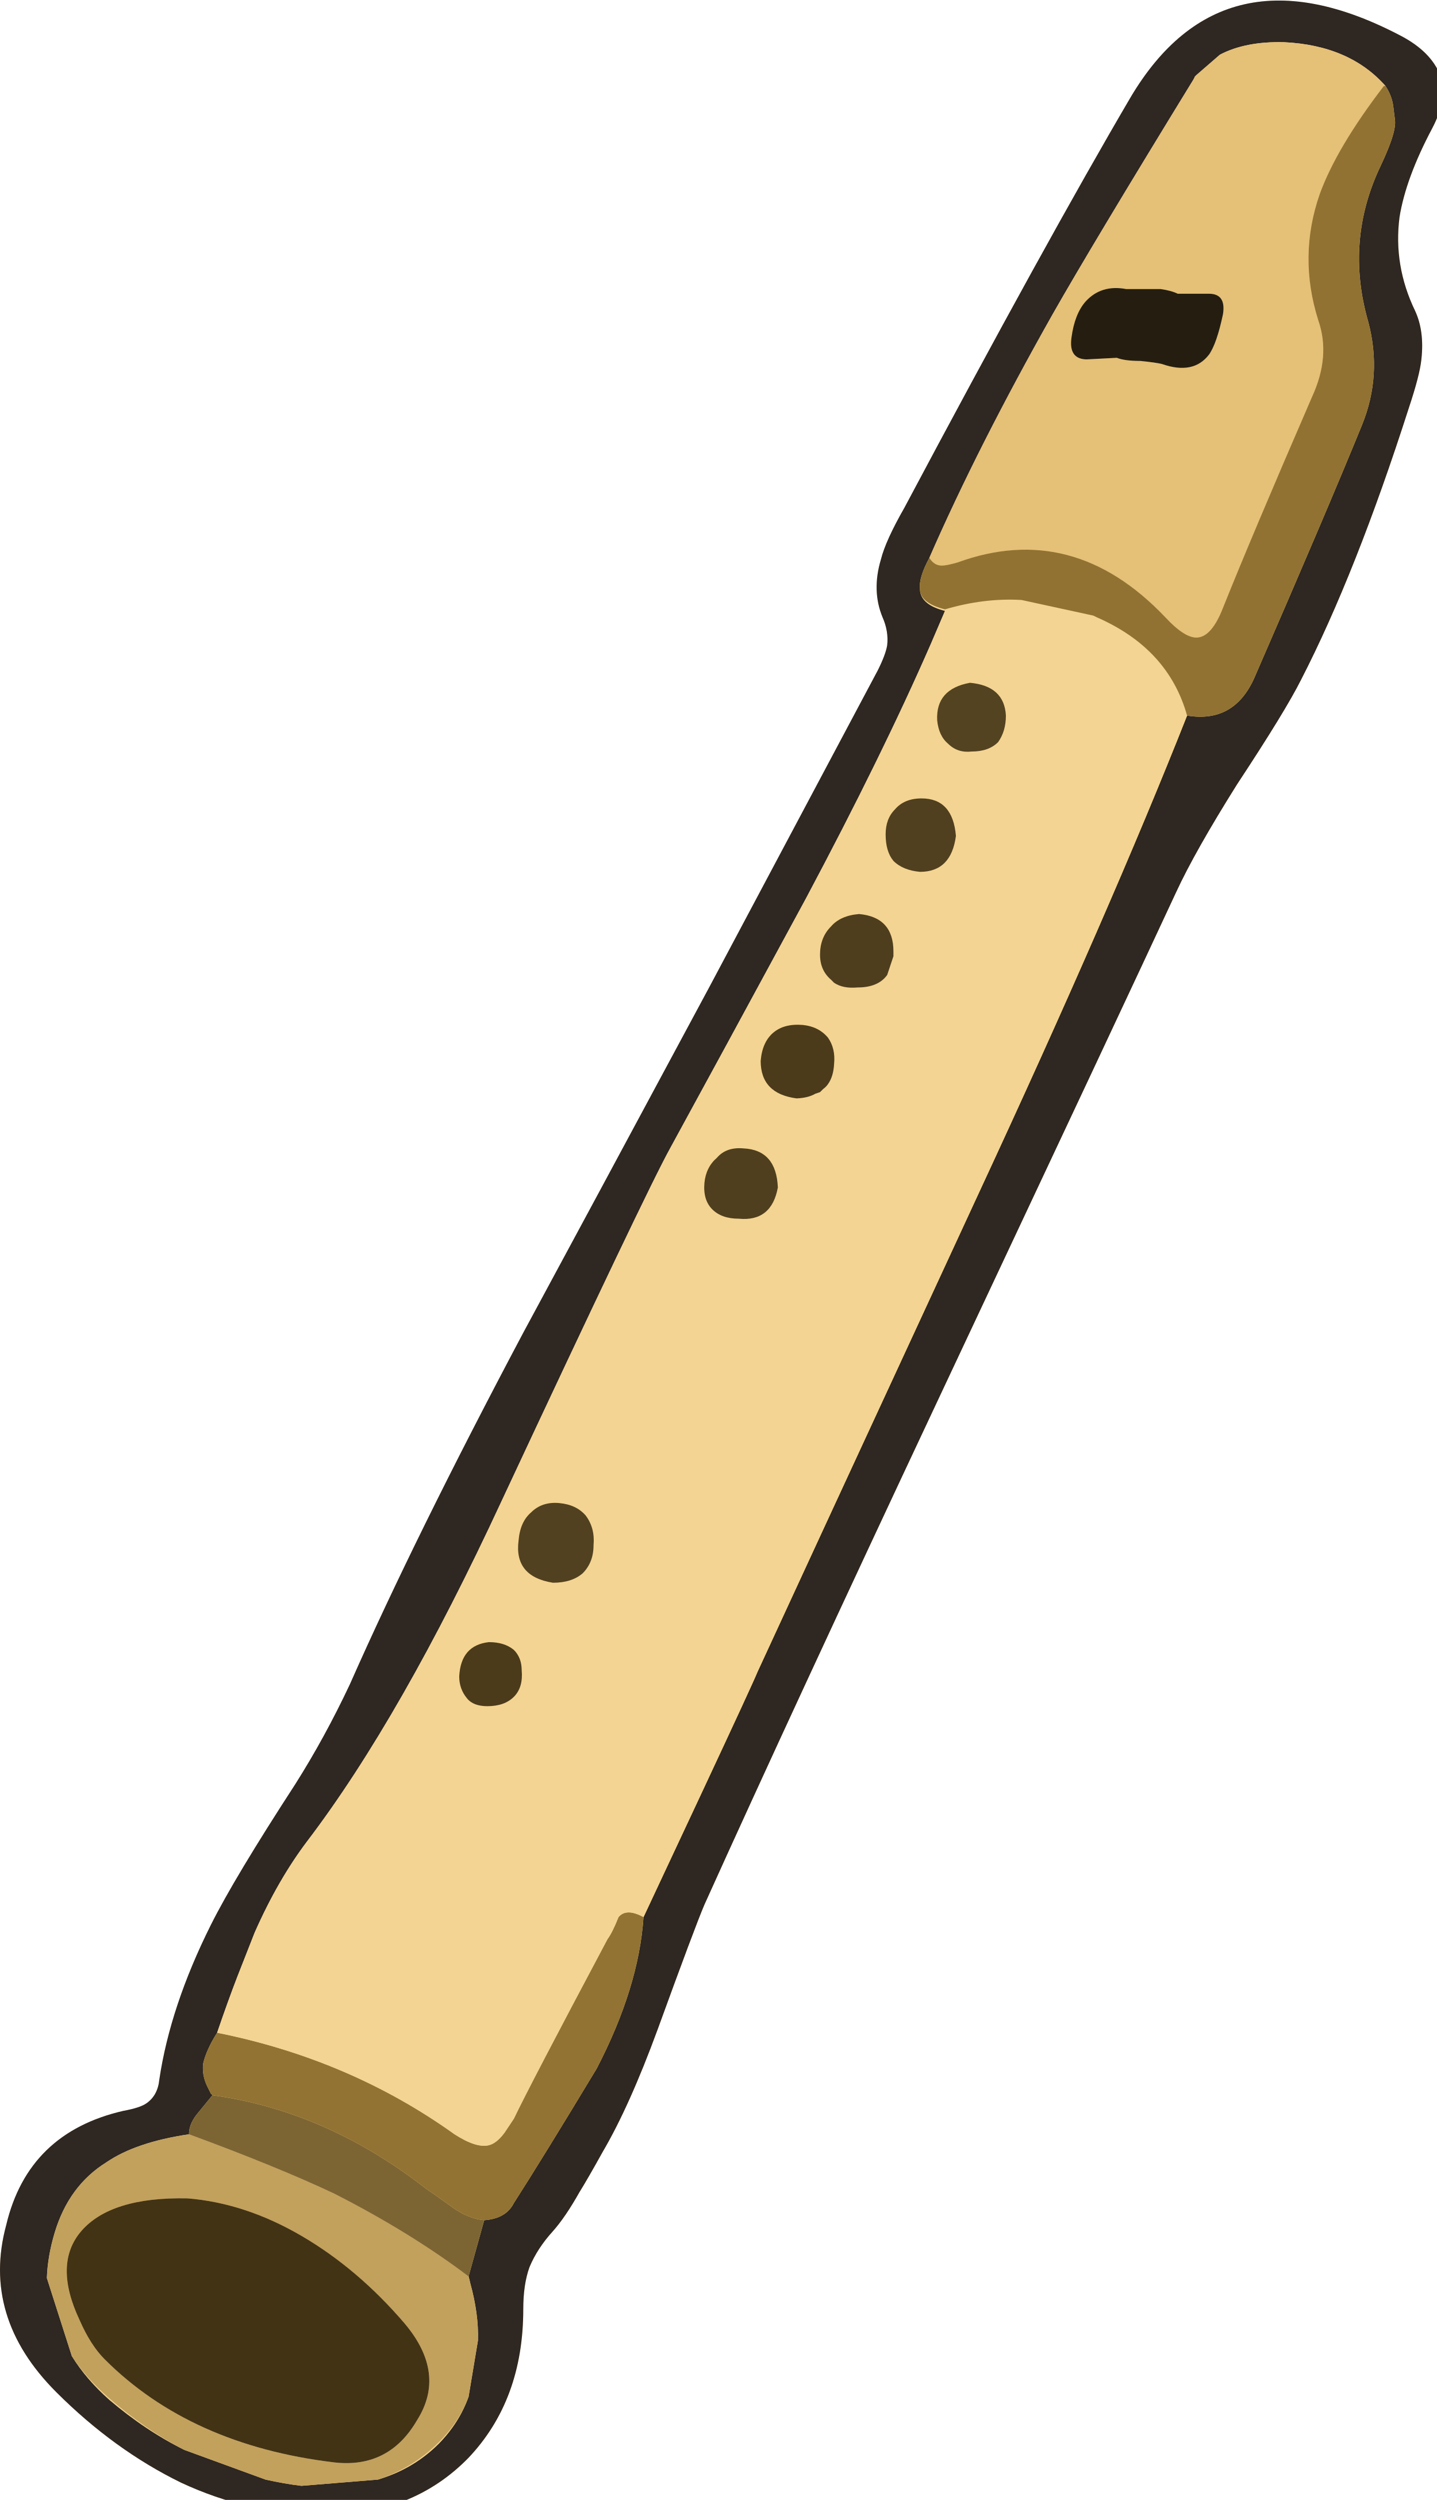 <svg xmlns="http://www.w3.org/2000/svg" xmlns:xlink="http://www.w3.org/1999/xlink" width="46" height="80" preserveAspectRatio="none"><defs><path id="a" fill="#F4D492" d="M41.65 21.75q1.75-3.4 3.45-8.7.35-1.05.4-1.55.1-.9-.2-1.55-.7-1.45-.5-3Q45 5.7 45.85 4.1q.5-.95.25-1.7-.3-.75-1.25-1.25-5.7-3-8.65 1.95-2.7 4.6-7.25 13.15-.6 1.05-.75 1.65-.3 1 .05 1.85.2.45.15.9-.05.3-.3.8L22.7 31.6q-3.95 7.35-5.95 11.05-3.45 6.5-5.55 11.25-.8 1.7-1.75 3.2-1.95 3-2.7 4.5-1.3 2.6-1.65 4.95-.05.5-.4.75-.2.15-.75.25Q.9 68.25.2 71.2q-.8 2.95 1.6 5.35 1.85 1.85 4 2.9 2.15 1 4.5 1.05 2.9 0 4.7-1.85 1.75-1.85 1.75-4.75 0-.8.2-1.35.25-.6.75-1.15.4-.45.85-1.25.25-.4.75-1.3.85-1.45 1.75-3.9 1.2-3.3 1.5-4 2.8-6.2 7.5-16.2 5.95-12.65 7.6-16.2.6-1.3 1.95-3.45 1.55-2.35 2.05-3.35"/><g id="b"><path fill="#2E2722" d="M45.85 4.1q.5-.95.25-1.7-.3-.75-1.25-1.25-5.7-3-8.65 1.95-2.7 4.6-7.25 13.15-.6 1.05-.75 1.65-.3 1 .05 1.85.2.45.15.9-.05.3-.3.8L22.7 31.6q-3.95 7.35-5.95 11.05-3.45 6.5-5.55 11.25-.8 1.7-1.75 3.2-1.95 3-2.7 4.5-1.3 2.6-1.65 4.95-.05.5-.4.75-.2.15-.75.25Q.9 68.25.2 71.2q-.8 2.95 1.6 5.35 1.85 1.85 4 2.9 2.15 1 4.5 1.05 2.9 0 4.7-1.85 1.75-1.85 1.75-4.75 0-.8.2-1.35.25-.6.75-1.15.4-.45.85-1.25.25-.4.75-1.3.85-1.45 1.75-3.9 1.2-3.3 1.5-4 2.8-6.2 7.5-16.2 5.95-12.65 7.6-16.2.6-1.3 1.95-3.45 1.55-2.35 2.05-3.35 1.75-3.4 3.45-8.7.35-1.05.4-1.55.1-.9-.2-1.55-.7-1.45-.5-3Q45 5.7 45.85 4.1M41.1 1.35q2.1.1 3.25 1.4.206.31.25.65l.05.4q.019.118 0 .25-.05.4-.45 1.25-1.15 2.4-.4 5 .45 1.7-.2 3.3-1.1 2.7-3.45 8.1-.65 1.45-2.15 1.2-2.45 6.2-6.7 15.35-6.5 14.05-7.05 15.25-.137.343-1.8 3.9-.763 1.635-1.85 3.95-.15 2.25-1.5 4.85-1.75 2.9-2.65 4.3-.25.5-.95.55l-.5 1.8q.031.105.05.2.278 1.004.25 1.85l-.3 1.8q-.294.827-.95 1.5-.813.813-1.95 1.15l-2.45.2q-.535-.063-1.15-.2l-2.6-.95q-1.241-.614-2.4-1.6-.746-.661-1.2-1.4l-.8-2.5q.025-.7.25-1.45.45-1.5 1.65-2.25.95-.65 2.65-.9v-.05q.016-.319.3-.65l.45-.55q-.02-.028-.05-.05l-.1-.2q-.188-.366-.15-.75.1-.45.45-1 .347-1.017.65-1.8l.55-1.4q.75-1.7 1.7-2.95 3-3.95 6.2-10.85 4.65-9.95 5.4-11.3 1.45-2.65 4.35-8 2.45-4.6 4-8.15l.45-1.05q-.75-.187-.8-.65v-.05q-.05-.35.3-1 1.55-3.55 3.95-7.8 1.25-2.2 4.5-7.5.025-.04.05-.1l.05-.05.75-.65q.818-.43 2.05-.4"/><path fill="#C2A15D" d="M1.75 71.45q-.225.75-.25 1.45l.8 2.5q.464.711 1.2 1.35 1.15 1 2.4 1.65l2.6.95q.615.137 1.15.2l2.45-.2q1.123-.373 1.95-1.2.649-.648.95-1.45l.3-1.8q.028-.846-.25-1.85-.019-.095-.05-.2-1.85-1.4-4.3-2.65-1.8-.85-4.65-1.9-1.7.25-2.65.9-1.2.75-1.65 2.25M6 70.35q1.85.15 3.65 1.2t3.3 2.8q1.35 1.6.4 3.1-.9 1.55-2.65 1.35-4.6-.55-7.35-3.3-.45-.45-.8-1.25-.85-1.8.05-2.85.95-1.1 3.4-1.05"/><path fill="#433315" d="M9.65 71.55Q7.85 70.5 6 70.35q-2.45-.05-3.4 1.05-.9 1.05-.05 2.85.35.8.8 1.25 2.75 2.75 7.35 3.3 1.75.2 2.65-1.35.95-1.5-.4-3.1-1.5-1.75-3.3-2.8"/><path fill="#7D6533" d="m6.8 67.05-.45.55q-.284.331-.3.65v.05q2.85 1.05 4.65 1.9 2.45 1.25 4.3 2.65l.5-1.8q-.5-.05-1-.4-.55-.4-.85-.6-3.2-2.5-6.85-3"/><path fill="#927333" d="M6.95 65.05q-.35.55-.45 1-.038.384.15.75l.1.2q.03.022.05.05 3.65.5 6.85 3 .3.2.85.6.5.35 1 .4.7-.05.95-.55.9-1.4 2.65-4.3 1.35-2.6 1.5-4.85-.55-.3-.8 0-.2.5-.35.7-2.5 4.7-3 5.75l-.3.45q-.25.338-.5.4-.4.1-1.1-.35-3.344-2.396-7.6-3.25"/><path fill="#F4D492" d="m30.25 19.55-.45 1.05q-1.55 3.55-4 8.15-2.9 5.35-4.35 8-.75 1.35-5.4 11.3-3.2 6.9-6.2 10.85-.95 1.25-1.7 2.95l-.55 1.4q-.303.783-.65 1.8 4.256.854 7.6 3.25.7.45 1.1.35.25-.062.5-.4l.3-.45q.5-1.05 3-5.75.15-.2.35-.7.25-.3.8 0 1.087-2.315 1.85-3.95 1.663-3.557 1.8-3.9.55-1.2 7.05-15.25Q35.55 29.1 38 22.9q-.6-2.15-2.9-3.15-.036-.016-.1-.05l-2.3-.5q-1.195-.044-2.45.35m.1 4.25q-.3-.25-.35-.75-.05-1 1.05-1.2 1.1.1 1.15 1.05 0 .5-.25.85-.3.3-.85.3-.45.05-.75-.25M16.6 49.3q.05-.6.4-.9.35-.35.9-.3t.85.4q.3.4.25.95 0 .55-.35.9-.35.3-.95.3-1.25-.2-1.1-1.35m12.05-23.4q.3-.35.85-.35 1 0 1.1 1.2-.15 1.15-1.15 1.15-.55-.05-.85-.35-.25-.3-.25-.85 0-.5.3-.8m-2.05 3.75q.3-.35.9-.4 1.1.1 1.1 1.2v.15l-.2.6q-.28.42-.95.45-.466 0-.75-.2l-.1-.1q-.35-.3-.35-.8 0-.55.35-.9m-3.65 7.4q.3-.35.85-.3 1.05.05 1.1 1.25-.2 1.1-1.25 1-.55 0-.85-.3t-.25-.85q.05-.5.4-.8m1.4-3.1q.05-.6.4-.9t.95-.25q.5.05.8.4.25.35.2.85-.02.402-.2.65-.099.152-.25.25-.065.023-.15.05-.225.134-.6.15-1.15-.15-1.15-1.2m-8.7 18.6q.5 0 .8.25.25.25.25.65.05.55-.25.85t-.85.3q-.45 0-.65-.25-.25-.3-.25-.7.05-1 .95-1.1"/><path fill="#4B3B1B" d="M16.45 52.8q-.3-.25-.8-.25-.9.1-.95 1.1 0 .4.25.7.2.25.65.25.55 0 .85-.3t.25-.85q0-.4-.25-.65m8.3-19.75q-.35.3-.4.9 0 1.05 1.15 1.2.375-.016.6-.15.085-.027.15-.05l.1-.1q.087-.062.15-.15.18-.248.2-.65.05-.5-.2-.85-.3-.35-.8-.4-.6-.05-.95.25"/><path fill="#4F3F1E" d="M23.8 36.75q-.55-.05-.85.3-.35.3-.4.8-.05.55.25.85t.85.3q1.05.1 1.25-1-.05-1.2-1.1-1.25"/><path fill="#4E3E1E" d="M27.5 29.25q-.6.05-.9.4-.35.35-.35.9 0 .5.35.8l.1.1q.284.192.75.15.664 0 .95-.4l.2-.6v-.15q0-1.1-1.1-1.2"/><path fill="#50401F" d="M29.5 25.55q-.55 0-.85.35-.3.3-.3.8 0 .55.25.85.3.3.85.35 1 0 1.15-1.15-.1-1.2-1.1-1.2"/><path fill="#514120" d="M17 48.4q-.35.3-.4.9-.15 1.15 1.1 1.35.6 0 .95-.3.35-.35.35-.9.05-.55-.25-.95-.3-.35-.85-.4t-.9.3"/><path fill="#534321" d="M30 23.05q.05.5.35.75.3.3.75.25.55 0 .85-.3.25-.35.25-.85-.05-.95-1.15-1.05-1.1.2-1.05 1.2"/><path fill="#E5C077" d="M44.3 2.75h.05q-1.15-1.3-3.25-1.4-1.232-.03-2.05.4l-.75.65-.05.05q-.025.06-.05.1-3.25 5.3-4.5 7.5-2.4 4.25-3.95 7.8.15.25.4.25.15 0 .5-.1 3.7-1.35 6.65 1.75.65.7 1.05.65.45-.05.8-.95.9-2.25 2.85-6.75.6-1.3.2-2.45-.65-2.05.05-4.05.546-1.49 2.05-3.45m-10 8.05q.1-.75.45-1.15.5-.55 1.3-.4h1.1q.35.05.55.15h1q.55 0 .45.65-.2.95-.45 1.3-.5.65-1.5.3-.2-.05-.7-.1h-.05q-.463-.005-.7-.1l-.95.05h-.05q-.546-.03-.45-.7"/><path fill="#251E10" d="M34.75 9.65q-.35.4-.45 1.15-.096.67.45.7h.05l.95-.05q.237.095.7.1h.05q.5.05.7.1 1 .35 1.5-.3.25-.35.45-1.3.1-.65-.45-.65h-1q-.2-.1-.55-.15h-1.1q-.8-.15-1.3.4"/><path fill="#917232" d="M44.35 2.75h-.05q-1.504 1.96-2.05 3.45-.7 2-.05 4.05.4 1.15-.2 2.45-1.95 4.5-2.85 6.75-.35.9-.8.95-.4.05-1.05-.65-2.95-3.1-6.65-1.75-.35.1-.5.1-.25 0-.4-.25-.35.65-.3 1v.05q.056.414.8.6 1.255-.37 2.45-.3l2.3.5q.064.034.1.05 2.3 1 2.9 3.15 1.5.25 2.15-1.2 2.35-5.4 3.45-8.1.65-1.6.2-3.3-.75-2.6.4-5 .4-.85.45-1.25.019-.132 0-.25l-.05-.4q-.044-.34-.25-.65"/></g></defs><use xlink:href="#a"/><use xlink:href="#b"/></svg>